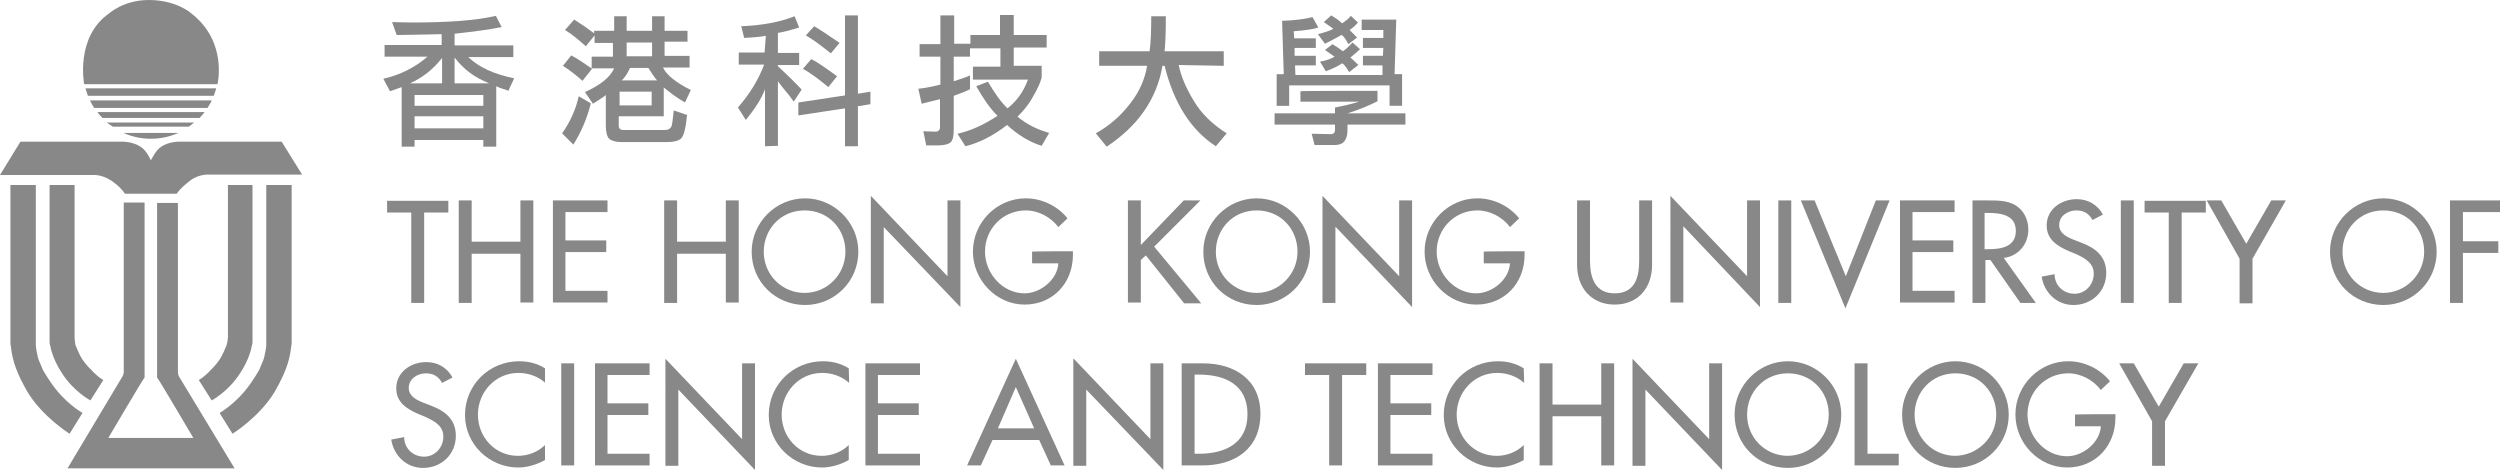 <?xml version="1.0" encoding="utf-8"?>
<!-- Generator: Adobe Illustrator 21.1.0, SVG Export Plug-In . SVG Version: 6.00 Build 0)  -->
<svg version="1.1" id="圖層_1" xmlns="http://www.w3.org/2000/svg" xmlns:xlink="http://www.w3.org/1999/xlink" x="0px" y="0px"
	 viewBox="0 0 600 112.8" style="enable-background:new 0 0 600 112.8;" xml:space="preserve">
<style type="text/css">
	.st0{fill:#888888;}
</style>
<g>
	<g>
		<g>
			<path class="st0" d="M119.1,20.7v14.5H116v-1.6H99.5v1.6h-3.1V20.9c-0.5,0.2-1.6,0.6-2.8,1l-1.6-3c4-0.9,7.6-2.7,10.6-5.3H92.3
				v-2.8H106V8.2c-5,0.1-8.6,0.2-10.8,0.2l-1.1-3.1c1.2,0,2.8,0.1,4.7,0.1c8.9,0,15.6-0.5,20.2-1.6l1.4,2.7c-3,0.6-6.8,1.1-11.3,1.6
				v2.8h14.1v2.8h-10.8c2.6,2.5,6.2,4.1,11,5.1l-1.4,3c-0.4-0.2-0.9-0.4-1.4-0.5C120,21.1,119.5,20.9,119.1,20.7z M98.4,20h7.7v-6.1
				C104,16.6,101.5,18.6,98.4,20z M116,22.8H99.5v2.6H116V22.8z M99.5,30.8H116v-2.9H99.5V30.8z M109.1,13.8V20h8.3
				C113.9,18.6,111.2,16.6,109.1,13.8z"/>
			<path class="st0" d="M141.8,24.8c-0.9,3.6-2.3,6.9-4.2,9.9l-2.7-2.7c2-2.8,3.3-5.8,4-8.9L141.8,24.8z M139.8,19.4
				c-1.8-1.6-3.3-2.7-4.7-3.6l2-2.5c1.6,0.8,3.2,2,5,3.2L139.8,19.4z M143,7.4h4.4V3.9h3v3.5h6.1V3.9h3v3.5h5.5V10h-5.5v3.4h6v2.8
				h-6.4c0.9,1.8,3.1,3.6,6.7,5.4l-1.4,3c-2.1-1.2-3.7-2.5-5.1-3.6v6.9h-10.8v2.2c0,0.8,0.4,1.1,1.1,1.1h9.9c0.9,0,1.4-0.3,1.7-1
				c0.2-0.7,0.3-2,0.5-3.7l3.2,1.1c-0.3,3.1-0.8,5-1.4,5.6c-0.6,0.6-1.8,0.9-3.4,0.9h-10.9c-1.4,0-2.4-0.3-3-0.8
				c-0.5-0.5-0.8-1.6-0.8-3.1v-7.4c-0.5,0.5-1.6,1.1-3.1,2.1l-1.9-2.8c3.7-1.7,6-3.5,7-5.7H142v-2.8h5.1v-3.3h-4.4V8.5l-2.1,2.6
				c-1.9-1.7-3.5-3-5-3.9l2.2-2.5c1.9,1.2,3.5,2.3,4.8,3.3V7.4H143z M148.7,22v3.3h7.7V22H148.7z M151.2,16.3c-0.5,1.1-1.1,2.2-2,3
				h8.5c-0.7-0.8-1.4-1.9-2.1-3H151.2z M150.4,10.2v3.3h6.1v-3.3H150.4z"/>
			<path class="st0" d="M183.8,8.6c-1.1,0.2-2.9,0.4-5.2,0.5l-0.7-2.8c5-0.2,9.3-1,12.8-2.4l1.1,2.7c-1.6,0.5-3.3,1-5.1,1.3v4.8h5.1
				v2.9h-5.1v0.3c2.5,2.3,4.3,4.1,5.7,5.6l-1.9,2.9c-0.6-0.9-1.3-1.8-2-2.6c-0.6-0.7-1.1-1.4-1.8-2.3V35l-3.1,0.1V21.4
				c-0.8,2.2-2.4,4.7-4.6,7.4l-1.9-3c2.8-3.2,4.9-6.6,6.3-10.3h-6.1v-2.9h6.2L183.8,8.6L183.8,8.6z M191.6,27.7v-3.1l11.2-1.7V3.7
				h3.1v18.8l3-0.5v3l-3,0.5v9.6h-3.1V26L191.6,27.7z M198.8,20.9c-2.3-1.9-4.3-3.4-6.1-4.4l2-2.3c1.7,0.8,3.7,2.3,6.2,4.1
				L198.8,20.9z M199.4,12.8c-2.5-2-4.4-3.4-6-4.3l2-2.2c1.4,0.8,3.5,2.2,6.1,4L199.4,12.8z"/>
			<path class="st0" d="M232.8,13.6h-3.9v5.9c1.8-0.6,3.1-1,3.9-1.4v3.3c-0.7,0.4-2,0.9-3.9,1.6v8c0,1.6-0.2,2.6-0.7,3.1
				s-1.6,0.8-3.2,0.8h-2.7l-0.7-3.4l2.9,0.1c0.7,0,1.1-0.4,1.1-1.1v-6.7c-1.9,0.5-3.4,0.8-4.4,1.1l-0.8-3.6c2-0.2,3.7-0.6,5.3-1
				v-6.7h-5v-3h5V3.7h3.3v6.8h3.9V8.4h7.1V3.6h3.3v4.8h7.9v3h-7.9v4.4h6.7v2.8c-0.3,1.2-1,2.8-2.2,4.8c-1.1,2-2.4,3.4-3.6,4.6
				c2.3,1.9,4.8,3.1,7.6,3.9L250,35c-2.9-0.9-5.7-2.6-8.3-5c-3.5,2.7-6.8,4.3-10,5.1l-1.9-3c3.2-0.7,6.4-2.2,9.6-4.3
				c-1.8-1.8-3.4-4.1-5.1-7.1l2.8-1.1c1.6,2.7,3.1,4.9,4.7,6.4c2.3-1.8,3.9-4.1,4.9-6.9h-13.2V16h6.6v-4.4h-7.3V13.6z"/>
			<path class="st0" d="M282.9,15.6c0.5,2.7,1.8,5.6,3.6,8.6s4.4,5.6,7.9,7.8l-2.6,3.1c-6-3.9-10.1-10.4-12.3-19.3H279
				c-1.4,8.1-6,14.5-13.4,19.4L263,32c3.2-1.8,5.9-4.1,8.2-7.1c2.3-2.9,3.6-6,4.1-9.1h-11.5v-3.5h12.1c0.3-2.1,0.4-4.9,0.4-8.4h3.5
				c0,3.8-0.1,6.6-0.3,8.4h14.2v3.5L282.9,15.6z"/>
			<path class="st0" d="M330.6,21.8v2.5c-2,1-4.3,2-7.2,2.9h13.9v2.7h-13.9v1.3c0,2.4-1,3.6-3,3.6h-4.9l-0.7-2.7l4.6,0.1
				c0.6,0,1-0.3,1-1v-1.3h-14.5v-2.7h14.5v-1.4c1.6-0.3,3.5-0.7,5.8-1.4h-14.1v-2.5C312.1,21.8,330.6,21.8,330.6,21.8z M333.5,20.5
				h-24.1v4.9h-3v-7.6h1.7L307.7,5c2.9-0.1,5.4-0.4,7.3-0.9l1.4,2.5c-1.2,0.4-3.2,0.7-5.9,0.9l0.1,1.7h5.2v2.3h-5.1v1.9h5.1v2.3h-5
				l0.1,2.3h20.9v-2.3h-4.7v-2.3h4.8l0.1-1.9h-4.9V9.1h4.9V7.2h-5.2V4.7h8.3l-0.4,13.1h1.8v7.6h-3L333.5,20.5L333.5,20.5z
				 M321.9,8.4c-1.1,0.7-2.4,1.3-3.9,2.1l-1.7-2.3c1.9-0.5,3.1-0.9,3.7-1.3c-0.5-0.4-1.3-0.9-2.3-1.6l1.8-1.6
				c0.8,0.5,1.8,1.1,2.6,1.9c0.9-0.6,1.7-1.2,2.1-1.8l1.7,1.6c-0.5,0.6-1.1,1.2-2,1.8c0.4,0.4,1,1,1.8,1.8l-2.1,1.6
				C322.8,9,322.2,8.4,321.9,8.4z M322.1,15.2c-1,0.7-2.3,1.3-3.9,1.9l-1.4-2.3c1.6-0.3,2.7-0.7,3.5-1.2c-0.4-0.3-1.2-0.8-2.3-1.6
				l1.8-1.4c0.4,0.3,0.8,0.5,1.1,0.7c0.4,0.3,0.9,0.6,1.4,1c0.6-0.4,1.4-1.1,2.3-2.1l1.8,1.6c-0.8,0.8-1.6,1.4-2.3,2
				c0.6,0.5,1.2,1.1,1.9,1.8l-2.2,1.7C323,15.9,322.3,15.2,322.1,15.2z"/>
		</g>
		<g>
			<path class="st0" d="M101.8,72.7h-3.1V51h-5.8v-2.8h14.7V51h-5.8C101.8,51,101.8,72.7,101.8,72.7z"/>
			<path class="st0" d="M124.9,58v-9.9h3.1v24.5h-3.1V60.9h-11.7v11.8h-3.1V48.1h3.1V58H124.9z"/>
			<path class="st0" d="M132.7,48.1h13.1v2.8h-10.1v6.8h9.8v2.8h-9.8v9.3h10.1v2.8h-13.1V48.1z"/>
			<path class="st0" d="M174.2,58v-9.9h3.1v24.5h-3.1V60.9h-11.7v11.8h-3.1V48.1h3.1V58H174.2z"/>
			<path class="st0" d="M206,60.4c0,7.2-5.8,12.8-12.8,12.8s-12.8-5.5-12.8-12.8c0-7,5.8-12.8,12.8-12.8S206,53.4,206,60.4z
				 M202.9,60.4c0-5.4-4-9.9-9.8-9.9s-9.8,4.6-9.8,9.9c0,5.6,4.4,9.9,9.8,9.9C198.4,70.3,202.9,66,202.9,60.4z"/>
			<path class="st0" d="M209,47l18.4,19.3V48.1h3.1v25.6l-18.4-19.2v18.3H209V47z"/>
			<path class="st0" d="M257.5,60.3v0.9c0,6.7-4.8,11.9-11.6,11.9s-12.4-5.9-12.4-12.7c0-7,5.7-12.8,12.7-12.8c3.8,0,7.6,1.8,10,4.8
				l-2.2,2.1c-1.8-2.4-4.8-4-7.8-4c-5.5,0-9.8,4.4-9.8,9.9c0,5.2,4.2,10,9.5,10c3.8,0,7.9-3.3,8.1-7.2h-6.3v-2.8
				C247.8,60.3,257.5,60.3,257.5,60.3z"/>
			<path class="st0" d="M284.1,48.1h4L277,59.2l11.3,13.6h-4.1L275,61.3l-1.2,1.1v10.2h-3.1V48.1h3.1v10.7L284.1,48.1z"/>
			<path class="st0" d="M314.4,60.4c0,7.2-5.8,12.8-12.8,12.8c-7.1,0-12.8-5.5-12.8-12.8c0-7,5.8-12.8,12.8-12.8
				C308.6,47.6,314.4,53.4,314.4,60.4z M311.4,60.4c0-5.4-4-9.9-9.8-9.9s-9.8,4.6-9.8,9.9c0,5.6,4.4,9.9,9.8,9.9
				C306.8,70.3,311.4,66,311.4,60.4z"/>
			<path class="st0" d="M317.4,47l18.4,19.3V48.1h3.1v25.6l-18.4-19.3v18.3h-3.1V47z"/>
			<path class="st0" d="M365.9,60.3v0.9c0,6.7-4.8,11.9-11.6,11.9c-6.8,0-12.4-5.9-12.4-12.7c0-7,5.7-12.8,12.7-12.8
				c3.8,0,7.6,1.8,10,4.8l-2.2,2.1c-1.8-2.4-4.8-4-7.8-4c-5.5,0-9.8,4.4-9.8,9.9c0,5.2,4.2,10,9.5,10c3.8,0,7.9-3.3,8.1-7.2h-6.3
				v-2.8C356.2,60.3,365.9,60.3,365.9,60.3z"/>
			<path class="st0" d="M381.6,48.1v14.5c0,4,1.2,7.8,5.9,7.8c4.8,0,5.9-3.7,5.9-7.8V48.1h3.1v15.5c0,5.4-3.3,9.5-9,9.5
				c-5.6,0-9-4.1-9-9.5V48.1H381.6z"/>
			<path class="st0" d="M400.9,47l18.4,19.3V48.1h3.1v25.6L404,54.3v18.3h-3.1V47z"/>
			<path class="st0" d="M429.9,72.7h-3.1V48.1h3.1V72.7z"/>
			<path class="st0" d="M443,66.3l7.2-18.2h3.3L442.9,74l-10.7-25.9h3.3L443,66.3z"/>
			<path class="st0" d="M456,48.1h13.1v2.8H459v6.8h9.8v2.8H459v9.3h10.1v2.8H456V48.1z"/>
			<path class="st0" d="M488.6,72.7h-3.7l-7.2-10.3h-1.2v10.3h-3.1V48.1h3.7c2.2,0,4.6,0,6.5,1.1c2.1,1.2,3.2,3.5,3.2,5.9
				c0,3.5-2.4,6.4-5.9,6.8L488.6,72.7z M476.4,59.8h0.9c3.1,0,6.5-0.6,6.5-4.4s-3.6-4.3-6.7-4.3h-0.8v8.8L476.4,59.8L476.4,59.8z"/>
			<path class="st0" d="M502.2,52.8c-0.9-1.6-2.1-2.3-3.9-2.3c-2,0-4.1,1.3-4.1,3.5c0,2,1.9,2.9,3.4,3.5l1.8,0.7
				c3.5,1.3,6.1,3.3,6.1,7.3c0,4.4-3.4,7.7-7.9,7.7c-3.9,0-7-2.9-7.6-6.8l3.1-0.6c0,2.7,2.1,4.7,4.8,4.7c2.6,0,4.6-2.2,4.6-4.8
				c0-2.6-2.1-3.7-4.2-4.7l-1.7-0.7c-2.8-1.2-5.4-2.8-5.4-6.2c0-3.9,3.5-6.3,7.2-6.3c2.7,0,5,1.3,6.3,3.7L502.2,52.8z"/>
			<path class="st0" d="M512.1,72.7H509V48.1h3.1V72.7z"/>
			<path class="st0" d="M523.6,72.7h-3.1V51h-5.8v-2.8h14.7V51h-5.8L523.6,72.7L523.6,72.7z"/>
			<path class="st0" d="M529.6,48.1h3.5l6,10.4l6-10.4h3.5l-8,14v10.7h-3.1V62.1L529.6,48.1z"/>
			<path class="st0" d="M584.8,60.4c0,7.2-5.8,12.8-12.8,12.8c-7.1,0-12.8-5.5-12.8-12.8c0-7,5.8-12.8,12.8-12.8
				C579,47.6,584.8,53.4,584.8,60.4z M581.8,60.4c0-5.4-4-9.9-9.8-9.9s-9.8,4.6-9.8,9.9c0,5.6,4.4,9.9,9.8,9.9
				C577.2,70.3,581.8,66,581.8,60.4z"/>
			<path class="st0" d="M591.1,51v6.9h8.5v2.8h-8.5v12H588V48.1h12v2.8h-8.9V51z"/>
			<path class="st0" d="M106.1,91.9c-0.9-1.6-2.1-2.3-3.9-2.3c-2,0-4.1,1.3-4.1,3.5c0,2,1.9,2.9,3.4,3.5l1.8,0.7
				c3.5,1.3,6.1,3.3,6.1,7.3c0,4.4-3.4,7.7-7.9,7.7c-3.9,0-7-2.9-7.6-6.8l3.1-0.6c0,2.7,2.1,4.7,4.8,4.7c2.6,0,4.6-2.2,4.6-4.8
				s-2.1-3.7-4.2-4.7l-1.7-0.7c-2.8-1.2-5.4-2.8-5.4-6.2c0-3.9,3.5-6.3,7.2-6.3c2.7,0,5,1.3,6.3,3.7L106.1,91.9z"/>
			<path class="st0" d="M130.9,91.9c-1.8-1.6-4.1-2.4-6.5-2.4c-5.5,0-9.7,4.6-9.7,10s4.1,9.9,9.6,9.9c2.4,0,4.8-0.9,6.5-2.6v3.6
				c-1.9,1.1-4.3,1.8-6.4,1.8c-7,0-12.8-5.6-12.8-12.6c0-7.2,5.8-12.9,13-12.9c2.2,0,4.3,0.5,6.2,1.7v3.5H130.9z"/>
			<path class="st0" d="M137.8,111.7h-3.1V87.2h3.1V111.7z"/>
			<path class="st0" d="M142.8,87.2h13.1V90h-10.1v6.8h9.8v2.8h-9.8v9.3h10.1v2.8h-13.1V87.2z"/>
			<path class="st0" d="M159.7,86.1l18.4,19.3V87.2h3.1v25.6l-18.4-19.3v18.3h-3.1V86.1z"/>
			<path class="st0" d="M203.8,91.9c-1.8-1.6-4.1-2.4-6.5-2.4c-5.5,0-9.7,4.6-9.7,10s4.1,9.9,9.6,9.9c2.4,0,4.8-0.9,6.5-2.6v3.6
				c-1.9,1.1-4.3,1.8-6.4,1.8c-7,0-12.8-5.6-12.8-12.6c0-7.2,5.8-12.9,13-12.9c2.2,0,4.3,0.5,6.2,1.7L203.8,91.9L203.8,91.9z"/>
			<path class="st0" d="M207.7,87.2h13.1V90h-10.1v6.8h9.8v2.8h-9.8v9.3h10.1v2.8h-13.1V87.2z"/>
			<path class="st0" d="M238.2,105.6l-2.8,6.1h-3.3l11.7-25.6l11.7,25.6h-3.3l-2.8-6.1H238.2z M243.8,92.9l-4.3,9.9h8.7L243.8,92.9z
				"/>
			<path class="st0" d="M257.7,86.1l18.4,19.3V87.2h3.1v25.6l-18.5-19.3v18.3h-3.1V86.1H257.7z"/>
			<path class="st0" d="M283.6,87.2h5.1c7.6,0,13.8,3.9,13.8,12.1c0,8.4-6.1,12.4-13.9,12.4h-5V87.2z M286.7,108.9h1
				c6.2,0,11.7-2.4,11.7-9.5s-5.4-9.5-11.7-9.5h-1V108.9z"/>
			<path class="st0" d="M322.1,111.7H319V90h-5.8v-2.8h14.7V90h-5.8L322.1,111.7L322.1,111.7z"/>
			<path class="st0" d="M330.7,87.2h13.1V90h-10.1v6.8h9.8v2.8h-9.8v9.3h10.1v2.8h-13.1V87.2z"/>
			<path class="st0" d="M365.8,91.9c-1.8-1.6-4.1-2.4-6.5-2.4c-5.5,0-9.7,4.6-9.7,10s4.1,9.9,9.6,9.9c2.4,0,4.8-0.9,6.5-2.6v3.6
				c-1.9,1.1-4.3,1.8-6.4,1.8c-7,0-12.8-5.6-12.8-12.6c0-7.2,5.8-12.9,13-12.9c2.2,0,4.3,0.5,6.2,1.7L365.8,91.9L365.8,91.9z"/>
			<path class="st0" d="M384.3,97.1v-9.9h3.1v24.5h-3.1V99.9h-11.7v11.8h-3.1V87.2h3.1v9.9H384.3z"/>
			<path class="st0" d="M391.8,86.1l18.4,19.3V87.2h3.1v25.6l-18.4-19.3v18.3h-3.1V86.1z"/>
			<path class="st0" d="M441.9,99.5c0,7.2-5.8,12.8-12.8,12.8c-7.1,0-12.8-5.5-12.8-12.8c0-7,5.8-12.8,12.8-12.8
				S441.9,92.5,441.9,99.5z M438.9,99.5c0-5.4-4-9.9-9.8-9.9s-9.8,4.6-9.8,9.9c0,5.6,4.4,9.9,9.8,9.9
				C434.4,109.3,438.9,105.1,438.9,99.5z"/>
			<path class="st0" d="M448.3,108.9h7.4v2.8h-10.6V87.2h3.1v21.7C448.2,108.9,448.3,108.9,448.3,108.9z"/>
			<path class="st0" d="M482.1,99.5c0,7.2-5.8,12.8-12.8,12.8c-7.1,0-12.8-5.5-12.8-12.8c0-7,5.8-12.8,12.8-12.8
				C476.3,86.7,482.1,92.5,482.1,99.5z M479.1,99.5c0-5.4-4-9.9-9.8-9.9s-9.8,4.6-9.8,9.9c0,5.6,4.4,9.9,9.8,9.9
				C474.5,109.3,479.1,105.1,479.1,99.5z"/>
			<path class="st0" d="M507.7,99.4v0.9c0,6.7-4.8,11.9-11.6,11.9c-6.8,0-12.4-5.9-12.4-12.7c0-7,5.7-12.8,12.7-12.8
				c3.8,0,7.6,1.8,10,4.8l-2.2,2.1c-1.8-2.4-4.8-4-7.8-4c-5.5,0-9.8,4.4-9.8,9.9c0,5.2,4.2,10,9.5,10c3.8,0,7.9-3.3,8.1-7.2H498
				v-2.8C498,99.4,507.7,99.4,507.7,99.4z"/>
			<path class="st0" d="M508.6,87.2h3.5l6,10.4l6-10.4h3.5l-8,13.9v10.7h-3.1v-10.7L508.6,87.2z"/>
		</g>
	</g>
	<g>
		<g>
			<path class="st0" d="M56.3,112.4L43.1,90.6c0,0-0.4-0.5-0.4-1.3v-0.5v-1.1v-39h-5v40.7v1.2c0.4,0.4,8.7,14.5,8.7,14.5H26
				c0,0,8.3-14.1,8.7-14.5v-1.2V48.6h-5v39v1.1v0.5c0,0.8-0.4,1.3-0.4,1.3l-13.1,21.9H56.3L56.3,112.4z"/>
		</g>
		<g>
			<path class="st0" d="M52.2,20.2c0,0,2.5-10.2-6.3-17c0,0-3.5-3.2-10.2-3.2c-6,0-9.5,3.2-9.5,3.2c-8.2,5.7-6,17-6,17H52.2z"/>
			<path class="st0" d="M21.1,23h30.2c0.2-0.6,0.4-1.1,0.6-1.8H20.5C20.7,21.8,20.9,22.4,21.1,23z"/>
			<path class="st0" d="M50.8,24.1H21.6c0.3,0.6,0.6,1.2,1,1.8h27.2C50.2,25.2,50.6,24.7,50.8,24.1z"/>
			<path class="st0" d="M24.6,28.3h23.3c0.4-0.4,0.8-0.9,1.2-1.4H23.4C23.7,27.4,24.1,27.8,24.6,28.3z"/>
			<path class="st0" d="M27.1,30.4h18.2c0.5-0.3,0.9-0.7,1.3-1h-21C26.2,29.8,26.6,30.1,27.1,30.4z"/>
			<path class="st0" d="M29.6,31.9c2.1,0.9,4.2,1.4,6.6,1.4s4.6-0.5,6.6-1.4H29.6z"/>
		</g>
		<path class="st0" d="M67.6,34H42.8c0,0-2.3,0-4.1,1.2c-1.4,0.9-2.4,3.2-2.5,3.3l0,0c0-0.1-1-2.4-2.5-3.3C31.9,34,29.6,34,29.6,34
			H4.9L0,42h22.7c0,0,0.6,0,1,0.1c0.6,0.1,1.9,0.5,3.1,1.3c1.7,1.2,2.2,1.9,2.6,2.3c0.1,0.1,0.6,0.8,0.6,0.8h5.6h0.6l0,0h2h4.2
			c0,0,0.5-0.7,0.7-0.9c0.4-0.4,0.9-1,2.6-2.3c1.2-0.9,2.4-1.2,3.1-1.3c0.4-0.1,1-0.1,1-0.1h22.7L67.6,34z"/>
		<g>
			<g>
				<path class="st0" d="M2.5,44.4v37.1c0,0,0,0.4,0,0.5c0,0.4,0,0.8,0.1,1.1C3,87,4.3,90,6.5,93.9c3.6,6.1,10.2,10.2,10.2,10.2
					l3.1-5c0,0-4.2-2.3-7.6-7.3c-0.7-1-1.3-2-1.9-3c-0.4-0.9-0.7-1.7-1-2.4c-0.2-0.5-0.3-1-0.4-1.6c-0.2-0.7-0.2-1.2-0.3-1.9
					c0-0.2,0-1.1,0-1.1v-0.2V44.4H2.5z"/>
				<path class="st0" d="M11.9,44.4v37.4c0,0,0,0.1,0,0.3c0,0.2,0,0.4,0.1,0.6c0,0.1,0,0.3,0.1,0.4c0.1,0.6,0.2,1.1,0.5,1.9
					c0.4,1.2,1.1,2.8,2.3,4.6c2.8,4.4,6.8,6.5,6.8,6.5l3.1-4.9c0,0-1-0.5-2.3-1.8c-0.8-0.8-1.9-1.9-2.7-3.1
					c-0.8-1.2-1.3-2.6-1.7-3.5C18,82,17.9,81.4,17.9,81c0-0.3,0-0.5,0-0.5V44.4H11.9z"/>
			</g>
			<g>
				<path class="st0" d="M70,44.4v37.1c0,0,0,0.4,0,0.5c0,0.4,0,0.8-0.1,1.1C69.5,87,68.2,90,66,93.9c-3.6,6.1-10.2,10.2-10.2,10.2
					l-3.1-5c0,0,4.2-2.3,7.6-7.3c0.7-1,1.3-2,1.9-3c0.4-0.9,0.7-1.7,1-2.4c0.2-0.5,0.3-1,0.4-1.6c0.2-0.7,0.2-1.2,0.3-1.9
					c0-0.2,0-1.1,0-1.1v-0.2V44.4H70z"/>
				<path class="st0" d="M60.6,44.4v37.4c0,0,0,0.1,0,0.3c0,0.2,0,0.4-0.1,0.6c0,0.1,0,0.3-0.1,0.4c-0.1,0.6-0.2,1.1-0.5,1.9
					c-0.4,1.2-1.1,2.8-2.3,4.6c-2.8,4.4-6.8,6.5-6.8,6.5l-3.1-4.9c0,0,1-0.5,2.3-1.8c0.8-0.8,1.9-1.9,2.7-3.1s1.3-2.6,1.7-3.5
					c0.2-0.8,0.3-1.4,0.3-1.9c0-0.3,0-0.5,0-0.5v-36H60.6z"/>
			</g>
		</g>
	</g>
</g>
</svg>
